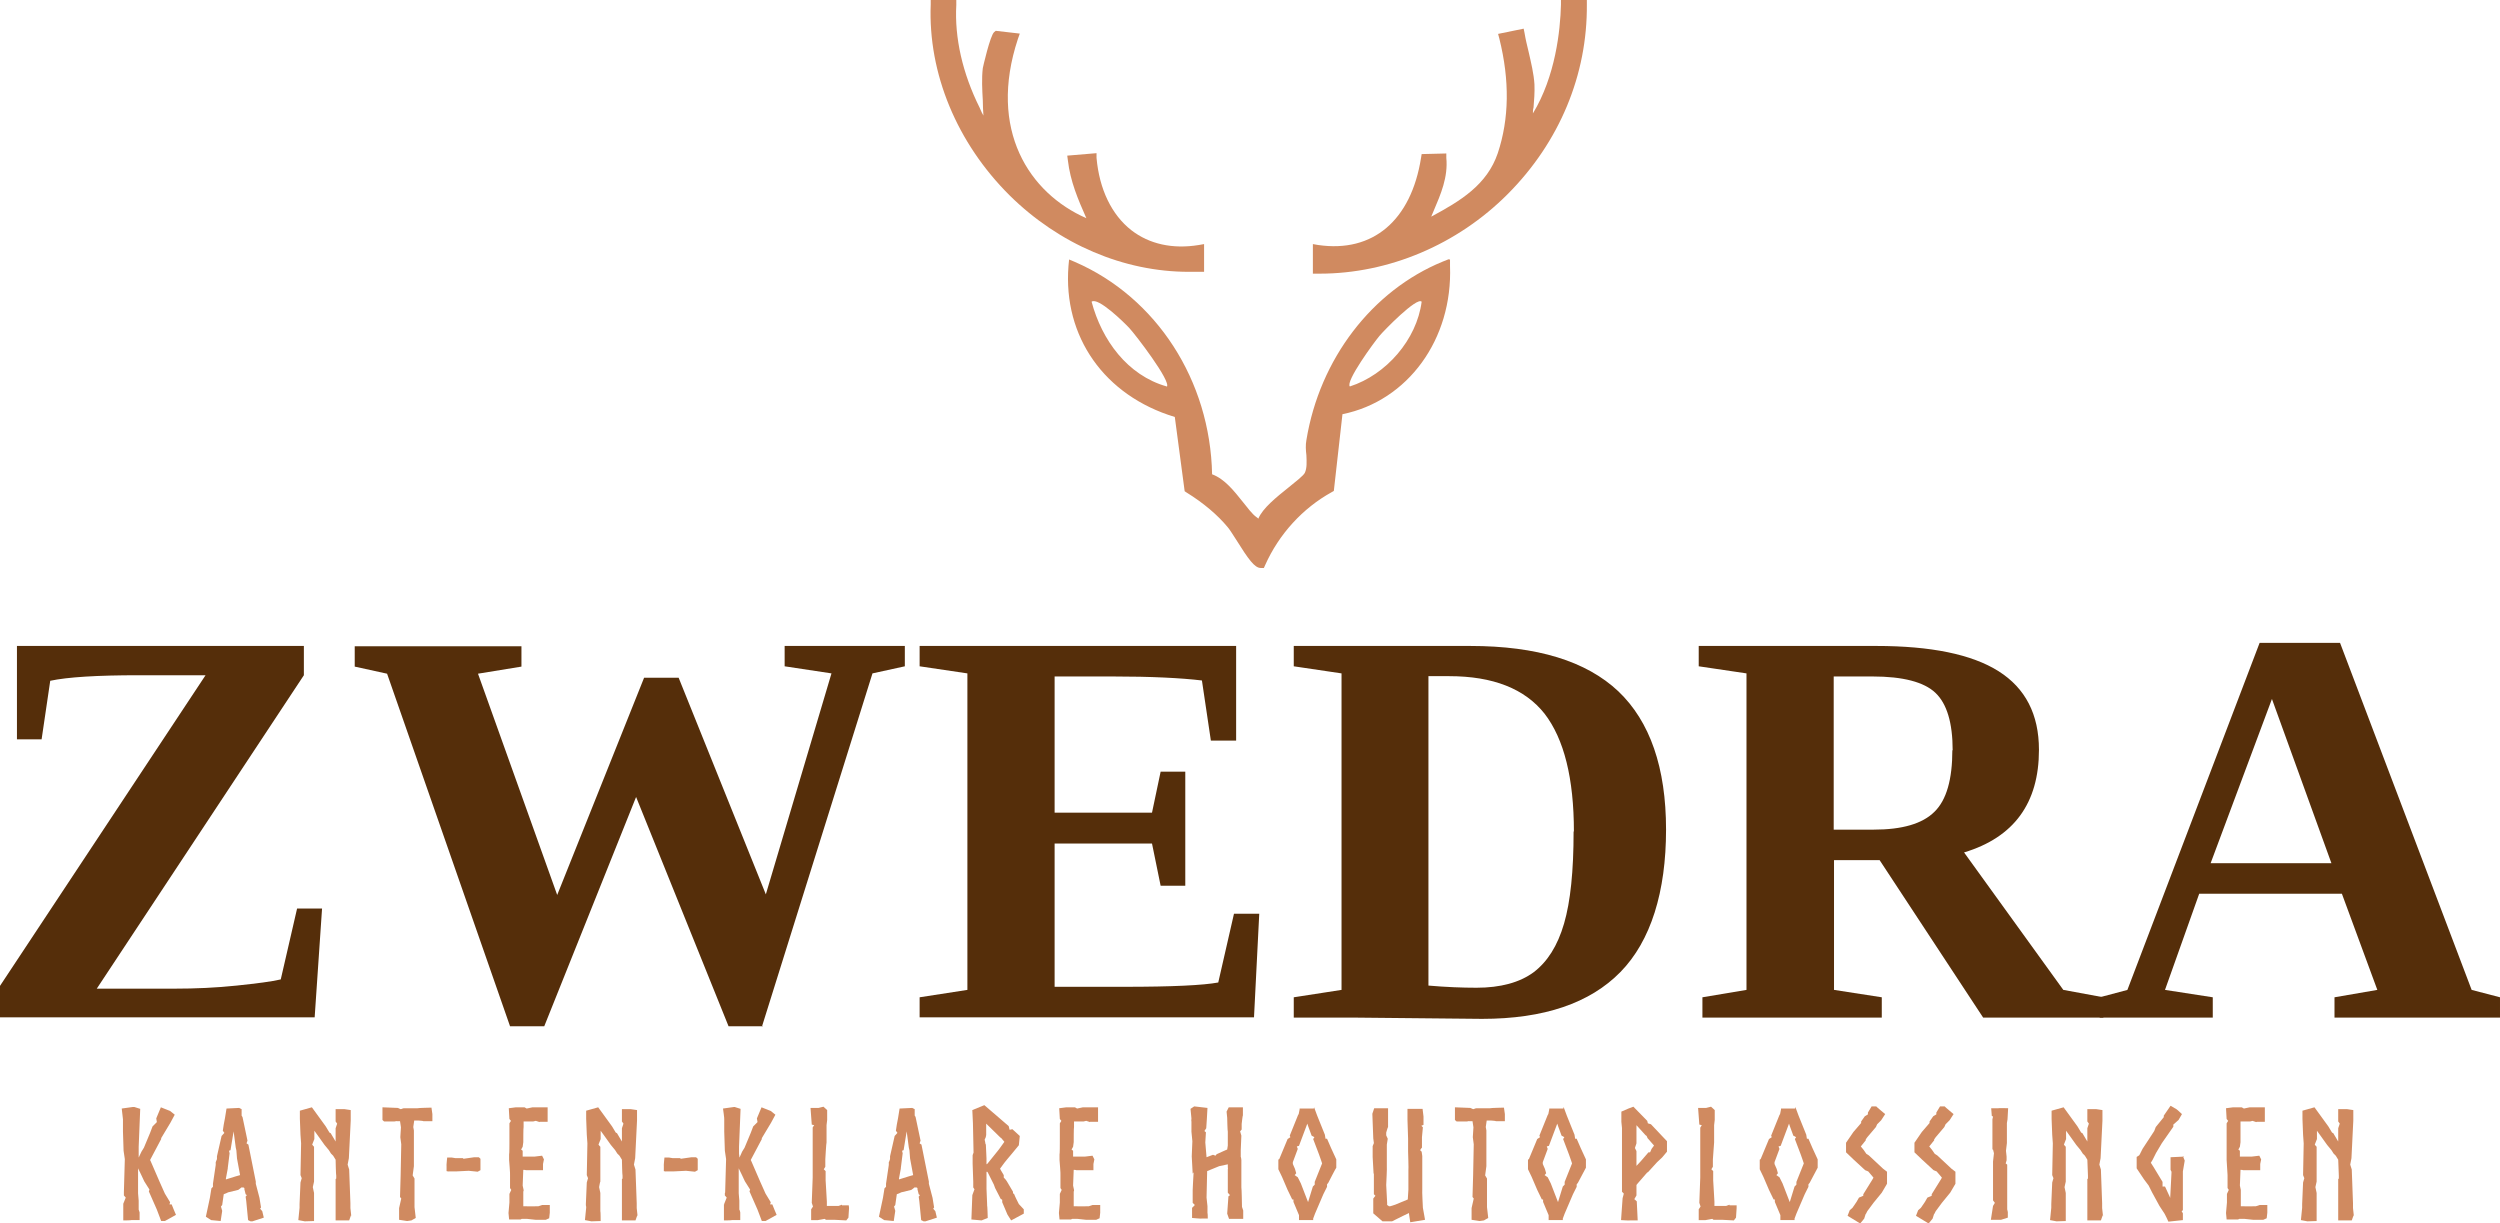 <?xml version="1.0" encoding="UTF-8"?>
<svg id="Laag_3_kopie" xmlns="http://www.w3.org/2000/svg" version="1.1" viewBox="0 0 811.2 397">
  <!-- Generator: Adobe Illustrator 30.0.0, SVG Export Plug-In . SVG Version: 2.1.1 Build 123)  -->
  <defs>
    <style>
      .st0 {
        fill: #552e0a;
      }

      .st1 {
        fill: #d08a60;
      }
    </style>
  </defs>
  <g>
    <path class="st1" d="M43.6,359.2l1.9.6-.5,12.3v2.4c0,0,0,1.5,0,1.5v-.4c0,0,.9-1.9.9-1.9l.8-1.3,2-4.8.8-2.1,1.4-1.4-.2-1.2,1.5-3.6,3,1.2,1.5,1.2-1.4,2.6-3,5v.2c0,0,0,.1,0,.1l-3.6,6.8.2.4,2.9,6.7,1.7,3.8,1.7,2.8-.2.7h.7c0,.1,1.4,3.4,1.4,3.4l-3.6,2h-1.2l-1.4-3.7-2.6-5.9.2-.6-1.7-2.7h0c0-.1-2-4.2-2-4.2v8.1l.2,2.4v2.9c0,0,.3.9.3.9v2.5h-2.7c0,.1-2.6.1-2.6.1v-5.2h0v-.2l.8-2-.6-.7v-.8c0,0,0-.3,0-.3l.3-10.7-.4-2.7-.2-6.2v-4c0,0-.4-3.5-.4-3.5l3.6-.5h.2Z"/>
    <path class="st1" d="M79,385.3h-.7c0,.1-1,.8-1,.8l-3.3.8-.4.2-1,.4-.5,3.5-.4.5.4,1.4-.5,3.3-3.1-.3-1.7-1.1,1.3-6.1.5-3.1.5-.5v-1l.9-6.1v-.9c0,0,.4-1,.4-1v-.9l1.5-6.6.9-1-.5-.7.3-2,.4-2.1.5-3.1,4.1-.2.8.4v2.1c0,0,.3.5.3.5l1.6,7.6-.3.9.6.4,2.4,12v.7l1.2,4.6.5,3.1-.3.4.7.8.5,2.1-3.7,1.2h-.6l-.8-.4-.6-6.2-.2-1.4.4-.5-.4-.3-.4-1.6v-.4l-.3-.2ZM73.9,379.2h0l-.6,3.2v.3l3.2-1,1.4-.4-1-5.4-.2-2.6-.2-.9-.7-5.3-1,6.1-.5.2.2.8-.6,4.8v.2Z"/>
    <path class="st1" d="M113.9,394.3l-.6,1.7h-4.4v-13.4l.2-.2v-.9c-.1,0-.2-5.2-.2-5.2l-.8-1.3-.7-.7-.7-1.1-1.4-1.7-2-2.8-1.3-1.8v2.7l-.7,1.8h0c0,.1.6.7.6.7v11.3c0,0-.4,1.8-.4,1.8l.4,1.9v5.9c0,0,0,3.2,0,3.2,0,0-3,.1-3,.1l-2.1-.4.4-4v-.4c0,0,0-.8,0-.8l.3-7,.4-1.4-.4-1,.2-10.3-.2-2.8-.2-5.2v-2.6l3.9-1.1,4.5,6.2,1.2,2,.4.2,1.6,2.7v-4.3l.5-1.5-.5-.7v-4h2.9l2,.3v3.4l-.6,12.2-.4,2.1.5,1.6.4,10.9v1.6l.3,2.8v-.5Z"/>
    <path class="st1" d="M140,359.4l.3,2.1v2.3h-2.9c0-.1-1.5-.2-1.5-.2h-1.5l-.3,2.1.2,1.1v11.6l-.4,3h0l.6,1v9.3l.4,3.5-1.4.8-1.4.2-2.6-.4v-3.8l.7-3.1-.4-.5.2-7,.2-10.1-.3-2.3.2-3.2-.3-2h-1.1c0-.1-.2,0-.2,0-.4.1-.6.1-.8.1h-3c0,.1-.6-.5-.6-.5v-4.1c.1,0,5,.2,5,.2l.9.4c.3,0,.7-.3,1.1-.3h4.4c0-.1,4.6-.2,4.6-.2h-.1Z"/>
    <path class="st1" d="M150.4,376l3.5-.5h1.4c0-.1.6.5.6.5v3.7l-.9.5-2.9-.3-4.1.2h-2.4c0,.1-.7-.1-.7-.1v-1.6c-.1,0,.2-2.8.2-2.8h1.5l1.2.2h2.4l.2.2Z"/>
    <path class="st1" d="M175.1,364.1l-1.2-.4h-.1l-.8.2h-3.1v1.8c-.1,0-.1,4.9-.1,4.9l-.2,1.5-.5.9.5.4v1.9h3.8l2.5-.3.6,1.2-.3,1.5v2h-5.6c0-.1-.8-.1-.8-.1l-.2,5.1.3,1.4v.4c-.1,0-.1.1-.1.1v4.8h.9c0,.1,4,0,4,0l1.2-.4h2.5v2.5l-.2,1.8-1.1.5h-3.3l-2.8-.3h-1.7l-.4.2h-3.7l-.2-2.1.3-3.4v-2.8l.6-1.3-.4-.6v-4.2c.1,0-.3-4.9-.3-4.9v-1.8c.1,0,.1-3.7.1-3.7v-6.4l.5-.8-.5-.6-.2-3.5,2.3-.3h2.8l.7.4,1.9-.4h4.9v4.7h-2.6Z"/>
    <path class="st1" d="M206.8,394.3l-.6,1.7h-4.4v-13.4l.2-.2v-.9c-.1,0-.2-5.2-.2-5.2l-.8-1.3-.7-.7-.7-1.1-1.4-1.7-2-2.8-1.3-1.8v2.7l-.7,1.8h0c0,.1.6.7.6.7v11.3c-.1,0-.4,1.8-.4,1.8l.4,1.9v5.9c.1,0,.1,3.2.1,3.2-.1,0-3,.1-3,.1l-2.1-.4.4-4v-.4c-.1,0-.1-.8-.1-.8l.3-7,.4-1.4-.4-1,.2-10.3-.2-2.8-.2-5.2v-2.6l3.9-1.1,4.5,6.2,1.2,2,.4.2,1.6,2.7v-4.3l.5-1.5-.5-.7v-4h2.9l2,.3v3.4l-.6,12.2-.4,2.1.5,1.6.4,10.9v1.6l.3,2.8v-.5Z"/>
    <path class="st1" d="M220.9,376l3.5-.5h1.4c0-.1.6.5.6.5v3.7l-.9.5-2.9-.3-4.1.2h-2.4c0,.1-.7-.1-.7-.1v-1.6c-.1,0,.2-2.8.2-2.8h1.5l1.2.2h2.4l.2.2Z"/>
    <path class="st1" d="M238.4,359.2l1.9.6-.5,12.3v2.4c.1,0,.1,1.5.1,1.5v-.4c.1,0,.9-1.9.9-1.9l.8-1.3,2-4.8.8-2.1,1.4-1.4-.2-1.2,1.5-3.6,3,1.2,1.5,1.2-1.4,2.6-3,5v.2c-.1,0,0,.1,0,.1l-3.6,6.8.2.4,2.9,6.7,1.7,3.8,1.7,2.8-.2.7h.7c0,.1,1.4,3.4,1.4,3.4l-3.6,2h-1.2l-1.4-3.7-2.6-5.9.2-.6-1.7-2.7h0c0-.1-2-4.2-2-4.2v8.1l.2,2.4v2.9c.1,0,.3.9.3.9v2.5h-2.7c0,.1-2.6.1-2.6.1v-5.2h.1v-.2l.8-2-.6-.7v-.8c.1,0,.1-.3.1-.3l.3-10.7-.4-2.7-.2-6.2v-4c.1,0-.4-3.5-.4-3.5l3.6-.5h.2Z"/>
    <path class="st1" d="M273.1,391.1h2.3c0-.1.1.9.1.9l-.2,3.1-.7.9-3.8-.2h-2.8l-.4-.3-2.2.4h-2.2v-3.5l.6-.9-.4-1.2.3-8.2v-16.2c-.1,0,.5-.8.5-.8l-.8-.2-.4-5.4h2.6l1.6-.4,1.2,1.1v3.2l-.2,1.7v5.6c-.1,0-.4,5.5-.4,5.5v2.4l-.5.8.6.6v3l.2,3.4h0l.2,3.5v1.4h3.8l1.1-.4v.2Z"/>
    <path class="st1" d="M297.4,385.3h-.7c0,.1-1,.8-1,.8l-3.3.8-.4.2-1,.4-.5,3.5-.4.5.4,1.4-.5,3.3-3.1-.3-1.7-1.1,1.3-6.1.5-3.1.5-.5v-1l.9-6.1v-.9c.1,0,.4-1,.4-1v-.9l1.5-6.6.9-1-.5-.7.3-2,.4-2.1.5-3.1,4.1-.2.8.4v2.1c.1,0,.3.5.3.5l1.6,7.6-.3.9.6.4,2.4,12v.7l1.2,4.6.5,3.1-.3.4.7.8.5,2.1-3.7,1.2h-.6l-.8-.4-.6-6.2-.2-1.4.4-.5-.4-.3-.4-1.6v-.4l-.3-.2ZM292.3,379.2h0l-.6,3.2v.3l3.2-1,1.4-.4-1-5.4-.2-2.6-.2-.9-.7-5.3-1,6.1-.5.2.2.8-.6,4.8v.2Z"/>
    <path class="st1" d="M320.1,380.3v5.4l.2,5v.4c.1,0,.2,4.1.2,4.1l-2,.8-3.3-.3.3-7.9.7-1.9-.4-.6v-1.9l-.2-5.8v-2.6c-.1,0,.3-1,.3-1l-.2-9.5-.2-4.3,3.9-1.6,7.9,6.8.3,1.2s.8-.2.9-.2l2.4,2.2-.3,3-2.3,2.8-1.6,1.9-.8,1-1.4,1.9c.3.7.9,1.5,1.2,2.1v.8c.4.4.7.7,1,1.2l2,3.4v.6h.3c0,.1.7,1.6.7,1.6h0l.9,1.8,1.6,1.7v1.4l-4.1,2.2-1.2-1.9-1.7-4v-.8l-.5-.3-1.8-3.5-.4-1.1-2-4-.3-.3v.2ZM320.1,377.8l.3-.2,2.5-3.1c.7-.8,1.9-2.4,2.5-3.3l.5-.7-1-1.2-.3-.2-4.6-4.5v3.8c-.1,0-.1.5-.1.5l-.4.9.2.9v.3c.1,0,.2.5.2.5l.2,4.4v1.8h0Z"/>
    <path class="st1" d="M353.7,364.1l-1.2-.4h-.1l-.8.2h-3.1v1.8c-.1,0-.1,4.9-.1,4.9l-.2,1.5-.5.9.5.4v1.9h3.8l2.5-.3.6,1.2-.3,1.5v2h-5.6c0-.1-.8-.1-.8-.1l-.2,5.1.3,1.4v.4c-.1,0-.1.1-.1.1v4.8h.9c0,.1,4,0,4,0l1.2-.4h2.5v2.5l-.2,1.8-1.1.5h-3.3l-2.8-.3h-1.7l-.4.2h-3.7l-.2-2.1.3-3.4v-2.8l.6-1.3-.4-.6v-4.2c.1,0-.3-4.9-.3-4.9v-1.8c.1,0,.1-3.7.1-3.7v-6.4l.5-.8-.5-.6-.2-3.5,2.3-.3h2.8l.7.4,1.9-.4h4.9v4.7h-2.6Z"/>
    <path class="st1" d="M387,380.8l-.3-5.6.2-4.9-.3-3.1v-3.3c-.1,0,0-1,0-1l-.3-3.1,1.2-.8,4.3.5-.2,3.6-.2,3-.6.9.5.4-.2,3.3.4,4.8h0l2.1-.8.8.3.4-.5,2-.9.9-.4.5-.2.2-1.3v-4.5c-.1,0-.2-4.5-.2-4.5l-.2-2,.7-1.4h4.6v2.6c-.1,0-.4,2.8-.4,2.8h0v1.8l-.5.6.4,1.4-.2,4.7v2.2c.1,0,.2,1,.2,1v8.9c.1,0,.2,6.3.2,6.3l.4,1.2v2.7h-4.6l-.6-1.7.4-5.6.5-.4-.7-.8v-7.6c.1,0,0-.7,0-.7v-.9l-2.8.6h0l-3.9,1.6-.2,8.6h0c0,.1.3,2.8.3,2.8v2.2c.1,0,.1,1.8.1,1.8h-2c0,.1-3.1-.2-3.1-.2v-3.3c.1,0,.9-.9.9-.9l-.7-.7v-3.1c-.1,0,.3-6.8.3-6.8l-.3.4Z"/>
    <path class="st1" d="M426.4,359.3l1,2.7,2.5,6.2.2,1.3h.5l1.3,3,1.7,3.7v2.7c-.1,0-2.6,4.9-2.6,4.9l-.4.5v.8l-1.2,2.4-2.7,6.3-.6,1.6v.5h-4.6v-1.6l-1.8-4.3v-.8c.1,0-.4,0-.4,0l-1.5-3.1-1.8-4.2-1.2-2.5v-3.1c-.1,0,.3-.2.3-.2l2.7-6.5.9-.6-.2-.5,2.7-6.7.2-.3.3-1.5v-.3h4.6c0-.1.1-.4.1-.4ZM424.4,390.2l1.6-5.2.6-.6h0v-.9l2.4-6-.4-1.2-.6-1.7-1.9-5,.4-.6-.9-.5-1.1-3-.3-.9-2.7,7.2-.7.2.3.8-1.6,4.3v.6l.7,1.6.4,1.4-.5.6,1,.7,1,2,2.2,5.7.2.5h-.1Z"/>
    <path class="st1" d="M445.7,380.8l-.3-5.4v-3.5l.4-1-.2-1.5-.3-8,.6-1.8h4.5v6.1c-.1,0-.6,1.8-.6,1.8v.9l.5,1.1-.3,1.9v7.2c.1,0-.2,5.9-.2,5.9l.3,5.8v.7l.6.4h.4l1.6-.5,4.1-1.7.2-3.2v-6.3c.1,0-.1-6.1-.1-6.1v-4.1l-.2-6.2v-3.5h4.9l.3,2.5v2.7c-.1,0-.7.3-.7.3l.5.5-.3,3.2v3.4c-.1,0-.6.8-.6.8l.5.5.2,1.4v11c-.1,0,.2,5.8.2,5.8l.7,3.9-4.8.8-.4-2.7v-.3c-.1,0-3.9,1.9-3.9,1.9l-1.6.8h-3.1l-3-2.6v-4.8l.7-.9-.5-.5v-6.7Z"/>
    <path class="st1" d="M488,359.4l.3,2.1v2.3h-2.9c0-.1-1.5-.2-1.5-.2h-1.5l-.3,2.1.2,1.1v11.6l-.4,3h0l.6,1v9.3l.4,3.5-1.4.8-1.4.2-2.6-.4v-3.8l.7-3.1-.4-.5.2-7,.2-10.1-.3-2.3.2-3.2-.3-2h-1.1c0-.1-.2,0-.2,0-.4.1-.6.1-.8.1h-3c0,.1-.6-.5-.6-.5v-4.1c.1,0,5,.2,5,.2l.9.4c.3,0,.7-.3,1.1-.3h4.4c0-.1,4.6-.2,4.6-.2h-.1Z"/>
    <path class="st1" d="M507.4,359.3l1,2.7,2.5,6.2.2,1.3h.5l1.3,3,1.7,3.7v2.7c0,0-2.6,4.9-2.6,4.9l-.4.5v.8l-1.2,2.4-2.7,6.3-.6,1.6v.5h-4.6v-1.6l-1.8-4.3v-.8c0,0-.4,0-.4,0l-1.5-3.1-1.8-4.2-1.2-2.5v-3.1c0,0,.3-.2.3-.2l2.7-6.5.9-.6-.2-.5,2.7-6.7.2-.3.3-1.5v-.3h4.6c0-.1,0-.4,0-.4ZM505.5,390.2l1.6-5.2.6-.6h0v-.9l2.4-6-.4-1.2-.6-1.7-1.9-5,.4-.6-.9-.5-1.1-3-.3-.9-2.7,7.2-.7.2.3.8-1.6,4.3v.6l.7,1.6.4,1.4-.5.6,1,.7,1,2,2.2,5.7.2.5h-.1Z"/>
    <path class="st1" d="M534.7,380.2l-3.3,3.8-.4.5v3.4c0,0-.7,1.2-.7,1.2l.8.7.3,6.2h-2.5c0,.1-2.9-.1-2.9-.1l.5-7.1.4-1.5-.6-.6v-12.6c0,0,0-8.1,0-8.1l-.2-2v-3.3c0,0,2.3-1,2.3-1l1.6-.6,4.5,4.6.2.8,1,.3,5.2,5.5v3.4c0,0-1.6,1.9-1.6,1.9l-1.6,1.5-3.1,3.4v-.3ZM531,378.3l1.4-1.5,2.5-2.9h.5c0,.1.5-1.1.5-1.1l.8-1.1-2.1-2.4-.3-.7-.4-.3-2.9-3.2v5.9l-.5,1.5.5,1v4.9h0Z"/>
    <path class="st1" d="M561.2,391.1h2.3c0-.1,0,.9,0,.9l-.2,3.1-.7.9-3.8-.2h-2.8l-.4-.3-2.2.4h-2.2v-3.5l.6-.9-.4-1.2.3-8.2v-16.2c0,0,.5-.8.5-.8l-.8-.2-.4-5.4h2.6l1.6-.4,1.2,1.1v3.2l-.2,1.7v5.6c0,0-.4,5.5-.4,5.5v2.4l-.5.8.6.6v3l.2,3.4h0l.2,3.5v1.4h3.8l1.1-.4v.2Z"/>
    <path class="st1" d="M582.6,359.3l1,2.7,2.5,6.2.2,1.3h.5l1.3,3,1.7,3.7v2.7c0,0-2.6,4.9-2.6,4.9l-.4.5v.8l-1.2,2.4-2.7,6.3-.6,1.6v.5h-4.6v-1.6l-1.8-4.3v-.8c0,0-.4,0-.4,0l-1.5-3.1-1.8-4.2-1.2-2.5v-3.1c0,0,.3-.2.3-.2l2.7-6.5.9-.6-.2-.5,2.7-6.7.2-.3.3-1.5v-.3h4.6c0-.1,0-.4,0-.4ZM580.7,390.2l1.6-5.2.6-.6h0v-.9l2.4-6-.4-1.2-.6-1.7-1.9-5,.4-.6-.9-.5-1.1-3-.3-.9-2.7,7.2-.7.2.3.8-1.6,4.3v.6l.7,1.6.4,1.4-.5.6,1,.7,1,2,2.2,5.7.2.5h-.1Z"/>
    <path class="st1" d="M607.9,382.1l-1.7-2-1-.4-3.8-3.5-2.4-2.3v-3.1l2.4-3.5,2.5-2.9v-.5c0,0,1.2-1.7,1.2-1.7l1-.6c0-.2,0-.4,0-.6l1.2-2h1.5c0,.1,2.9,2.5,2.9,2.5l-1.3,2-1.3,1.3-.4.9-2.8,3.3-.5.7v.3l-1.6,2,.9,1.1.9,1.3.8.5,4.6,4.3,1.3,1v3.9l-1.7,2.9-2.7,3.3-2,2.7c-.2.3-.3.7-.5,1v-.2l-.5,1.6-1.3,1.6-4.1-2.5.7-1.8.9-.8c.5-.7.8-1.2,1.3-1.9.3-.5.5-.9.8-1.4l1.4-.6v-.5l3.1-5,.2-.4Z"/>
    <path class="st1" d="M630.1,382.1l-1.7-2-1-.4-3.8-3.5-2.4-2.3v-3.1l2.4-3.5,2.5-2.9v-.5c0,0,1.2-1.7,1.2-1.7l1-.6c0-.2,0-.4,0-.6l1.2-2h1.5c0,.1,2.9,2.5,2.9,2.5l-1.3,2-1.3,1.3-.4.9-2.8,3.3-.5.7v.3l-1.6,2,.9,1.1.9,1.3.8.5,4.6,4.3,1.3,1v3.9l-1.7,2.9-2.7,3.3-2,2.7c-.2.3-.3.7-.5,1v-.2l-.5,1.6-1.3,1.6-4.1-2.5.7-1.8.9-.8c.5-.7.8-1.2,1.3-1.9.3-.5.5-.9.8-1.4l1.4-.6v-.5l3.1-5,.2-.4Z"/>
    <path class="st1" d="M646.5,373.1v-9.9c0,0,.2-.9.2-.9l-.4-.2-.2-2.5h2.3c0-.1,3.2,0,3.2,0l-.2,3.6-.2,1.2v6.5c0,0-.3,2.5-.3,2.5l.2,1.9v1.2c0,0-.3,1-.3,1l.5.4v14.5c0,0,.2.9.2.9v1.8l-2.2.7h-3.3c0-.1.7-4.5.7-4.5l.6-1-.6-.8v-12.6c0,0,.3-2.7.3-2.7l-.3-1.2h-.2Z"/>
    <path class="st1" d="M682.3,394.3l-.6,1.7h-4.4v-13.4l.2-.2v-.9c0,0-.2-5.2-.2-5.2l-.8-1.3-.7-.7-.7-1.1-1.4-1.7-2-2.8-1.3-1.8v2.7l-.7,1.8h0c0,.1.6.7.6.7v11.3c0,0-.4,1.8-.4,1.8l.4,1.9v5.9c0,0,0,3.2,0,3.2,0,0-3,.1-3,.1l-2.1-.4.4-4v-.4c0,0,0-.8,0-.8l.3-7,.4-1.4-.4-1,.2-10.3-.2-2.8-.2-5.2v-2.6l3.9-1.1,4.5,6.2,1.2,2,.4.2,1.6,2.7v-4.3l.5-1.5-.5-.7v-4h2.9l2,.3v3.4l-.6,12.2-.4,2.1.5,1.6.4,10.9v1.6l.3,2.8v-.5Z"/>
    <path class="st1" d="M708.3,375.1l.6,1.5-.6,3.5v.3c0,0,0,12.3,0,12.3l-.4.3.4.7v2.2l-4.7.5-.6-1.3-.6-1.2-1.7-2.6-2.4-4.4h0l-1.1-2.2-1.5-2-2.4-3.6v-3.7l.8-.5.2-.3.9-1.8,3.8-5.8.5-1.3,2.6-3.2v-.5c0,0,2.2-3.2,2.2-3.2l1.9,1.1.5.4,1.3,1.2-1.1,1.9-1.7,1.5v.7l-3.7,5.3-1.9,3.2-1.1,2.2-.6,1,.9,1.4,2.9,4.8v1.5h.8l1.7,3.7v-.3l.4-7.8v-.4c0,0-.3-.6-.3-.6v-4.1l4.3-.2-.2-.2Z"/>
    <path class="st1" d="M732.1,364.1l-1.2-.4h0l-.8.2h-3.1v1.8c0,0,0,4.9,0,4.9l-.2,1.5-.5.9.5.4v1.9h3.8l2.5-.3.6,1.2-.3,1.5v2h-5.6c0-.1-.8-.1-.8-.1l-.2,5.1.3,1.4v.4c0,0,0,.1,0,.1v4.8h.9c0,.1,4,0,4,0l1.2-.4h2.5v2.5l-.2,1.8-1.1.5h-3.3l-2.8-.3h-1.7l-.4.2h-3.7l-.2-2.1.3-3.4v-2.8l.6-1.3-.4-.6v-4.2c0,0-.3-4.9-.3-4.9v-1.8c0,0,0-3.7,0-3.7v-6.4l.5-.8-.5-.6-.2-3.5,2.3-.3h2.8l.7.4,1.9-.4h4.9v4.7h-2.6Z"/>
    <path class="st1" d="M763.7,394.3l-.6,1.7h-4.4v-13.4l.2-.2v-.9c0,0-.2-5.2-.2-5.2l-.8-1.3-.7-.7-.7-1.1-1.4-1.7-2-2.8-1.3-1.8v2.7l-.7,1.8h0c0,.1.6.7.6.7v11.3c0,0-.4,1.8-.4,1.8l.4,1.9v5.9c0,0,0,3.2,0,3.2,0,0-3,.1-3,.1l-2.1-.4.4-4v-.4c0,0,0-.8,0-.8l.3-7,.4-1.4-.4-1,.2-10.3-.2-2.8-.2-5.2v-2.6l3.9-1.1,4.5,6.2,1.2,2,.4.2,1.6,2.7v-4.3l.5-1.5-.5-.7v-4h2.9l2,.3v3.4l-.6,12.2-.4,2.1.5,1.6.4,10.9v1.6l.3,2.8v-.5Z"/>
  </g>
  <g>
    <path class="st0" d="M0,319.9l66.7-100.8h-21.6c-13.6,0-23.2.6-28.8,1.8l-2.8,19H5.5v-30.3h93.1v9.5l-67.2,101.7h25.2c6.8,0,13.6-.3,20.2-1s11.4-1.3,14.3-2l5.3-23h8.1l-2.4,35.3H0v-10.3h0Z"/>
    <path class="st0" d="M247.5,333h-11.1l-30-74.4-29.8,74.4h-11.1l-39.9-114.4-10.5-2.3v-6.6h54.1v6.6l-14.1,2.3,25.7,71.8,28.2-70.5h11.2l28.3,70.3,21.3-71.7-15.2-2.3v-6.6h39v6.6l-10.5,2.3-35.8,114.4h.2Z"/>
    <path class="st0" d="M298.4,323.6l15.5-2.4v-102.7l-15.5-2.3v-6.6h102.7v30.7h-8.2l-2.9-19.5c-6.7-.8-16.4-1.3-29.1-1.3h-18.7v44.2h31.6l2.8-13.3h8v37h-8l-2.8-13.7h-31.6v46.5h22.7c15.5,0,25.6-.5,30.4-1.4l5.1-22.3h8.2l-1.7,33.6h-108.5v-6.6h0Z"/>
    <path class="st0" d="M477.1,209.6c21.6,0,37.6,4.9,48,14.7,10.3,9.8,15.5,24.8,15.5,44.9s-4.9,36.1-14.8,46.2c-9.9,10.1-24.8,15.2-44.9,15.2l-40.4-.4h-20.7v-6.6l15.5-2.4v-102.7l-15.5-2.3v-6.6h57.3ZM510.7,269.9c0-17.4-3.2-30.1-9.5-38.3-6.4-8.1-16.7-12.2-31-12.2h-6.7v100.4c5.8.5,11,.7,15.6.7,7.8,0,14-1.7,18.5-5,4.5-3.4,7.8-8.6,9.9-15.8,2.1-7.2,3.1-17.1,3.1-29.9h.1Z"/>
    <path class="st0" d="M595.1,279.1v42.1l15.5,2.4v6.6h-58.2v-6.6l14.3-2.4v-102.7l-15.5-2.3v-6.6h57.6c17.7,0,31,2.7,39.7,8.2s13.1,14,13.1,25.5c0,17.3-8.1,28.4-24.3,33.3l32.2,44.6,13,2.4v6.6h-39l-33.6-51.1h-14.9.1ZM633.6,243.5c0-9-1.9-15.2-5.6-18.7-3.7-3.5-10.5-5.3-20.4-5.3h-12.6v49.7h13c9.2,0,15.8-1.9,19.7-5.8,3.9-3.8,5.8-10.5,5.8-20h0Z"/>
    <path class="st0" d="M718,323.6v6.6h-36.7v-6.6l9-2.4,42.9-112.6h26.1l42.7,112.6,9.2,2.4v6.6h-53.7v-6.6l13.9-2.4-11.5-31.2h-46.3l-11.1,31.2,15.5,2.4h0ZM737.2,226.8l-19.9,53.3h39.2l-19.3-53.3Z"/>
  </g>
  <g>
    <path class="st1" d="M389.3,88.2h1.4v-9l-1.7.3c-8.5,1.4-16.1-.3-21.9-4.8-6.4-5-10.4-13.3-11.3-23.5v-1.5c-.1,0-9.5.8-9.5.8l.2,1.5c.8,6.9,3.3,12.7,6,18.8-18.5-8.1-32-28.6-22.2-58.2l.6-1.7-7.8-.9-.5.4c-1.3,1-3.7,11.6-3.7,11.7-.4,3.3-.2,7,0,10.5,0,1.6.1,3.3.2,4.9-.4-.7-.7-1.3-.9-1.8l-.3-.7c-5.6-11.2-8.2-22.8-7.6-33.4V0h-8.3v1.4c-.9,22.4,8.5,45,25.6,62,16.1,15.9,37.1,24.8,58.1,24.8h3.6,0Z"/>
    <path class="st1" d="M514.7,0h-8.2v1.5c-.2,8.4-1.8,23.3-9.1,35.3,0-.6,0-1.3.2-1.9.2-2.4.4-4.9.3-7.5-.2-3.4-1.1-7.1-1.9-10.6-.5-2.1-1-4.1-1.3-6l-.3-1.5-8.3,1.7.4,1.5c3.4,13.6,3.2,26.1-.5,37.2-3.5,10.3-12.1,15.5-21.6,20.6.3-.6.5-1.3.8-1.9,2.3-5.4,4.7-10.9,4.1-17.2v-1.4c-.1,0-8,.2-8,.2l-.2,1.2c-3.2,20.3-15.6,30.9-33.4,28.3l-1.7-.3v9.6h2.2c22.4,0,44.7-9.4,61.1-25.9,16.7-16.8,25.8-38.6,25.6-61.5V0h-.2Z"/>
    <path class="st1" d="M470.1,84.1l-2,.8c-22.9,9.4-39.9,31.6-44.2,57.9-.3,1.6-.2,3.3,0,4.9.1,2.2.2,4.2-.5,5.7-.4.9-3.1,3-5.2,4.7-4,3.2-8.5,6.8-9.9,10.2h0c-.2-.2-.4-.4-.6-.5-1.4-1-2.8-2.9-4.4-4.9-2.8-3.5-5.9-7.5-10-9-.6-30.4-18-57.4-44.5-68.9l-1.9-.8-.2,2.1c-1.8,23,11.7,42.1,34.5,49l3.2,24.1.6.4c5.5,3.4,10.1,7.3,13.4,11.3.6.7,1.6,2.3,2.7,4,4,6.4,6,9.2,8,9.2h1l.4-.9c4.5-10.1,12.2-18.5,21.6-23.7l.7-.4,2.8-24.9c21.2-4.3,35.8-24.3,34.9-48.1v-2.1h-.4ZM378.6,125.4c-12.8-3.6-21.1-15.1-24.4-27.5,2.1-1.6,10.6,6.8,12.2,8.5,1.9,2,13.8,17.5,12.2,19.1h0ZM438,125.4c-1.5-1.6,7.9-14.4,9.6-16.4,1.3-1.6,12.2-12.8,13.7-11.1-1.6,12.3-11.5,23.7-23.3,27.5h0Z"/>
  </g>
</svg>